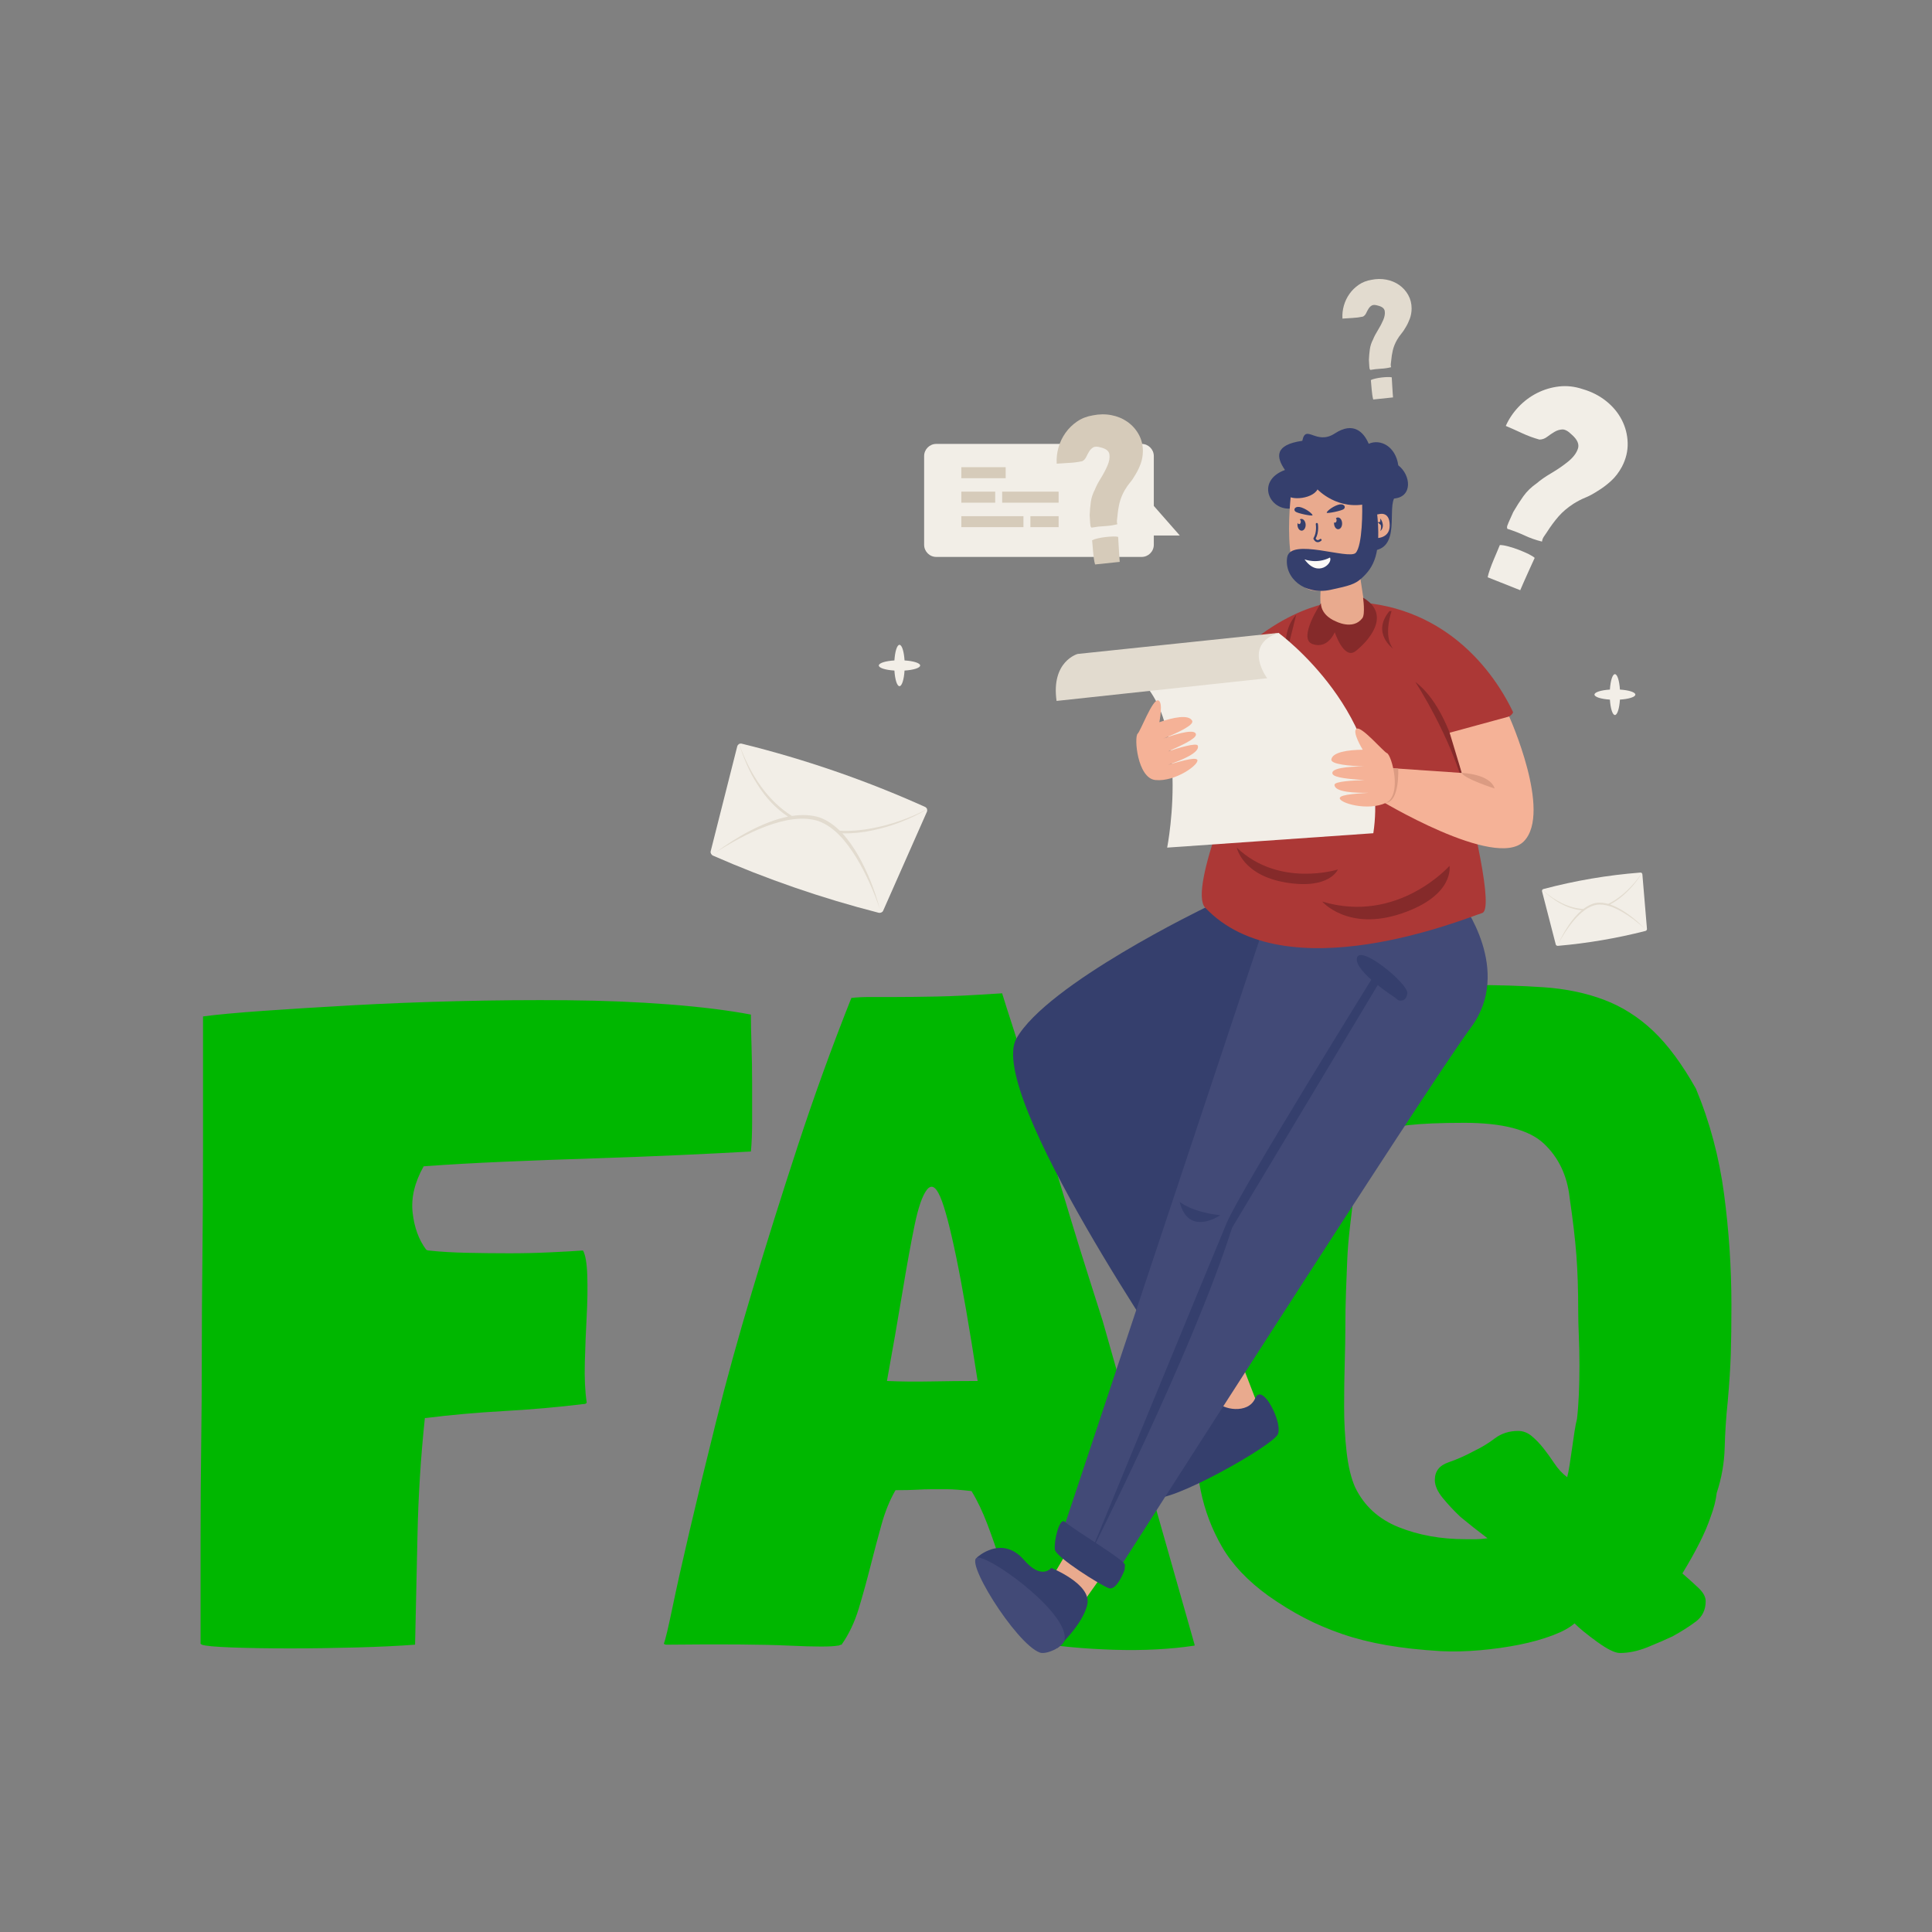 <svg width="335" height="335" viewBox="0 0 335 335" fill="none" xmlns="http://www.w3.org/2000/svg">
<rect x="0" y="0" width="335" height="335" fill="#808080" stroke="none"/>
<path d="M283.562 120.439C283.562 120.02 282.424 119.669 280.888 119.57C280.79 118.034 280.439 116.896 280.019 116.896C279.6 116.896 279.249 118.034 279.15 119.57C277.614 119.669 276.476 120.02 276.476 120.439C276.476 120.858 277.614 121.21 279.15 121.308C279.249 122.844 279.6 123.982 280.019 123.982C280.438 123.982 280.79 122.844 280.888 121.308C282.424 121.21 283.562 120.858 283.562 120.439ZM159.55 115.394C159.55 114.971 158.399 114.615 156.844 114.515C156.745 112.961 156.39 111.81 155.965 111.81C155.542 111.81 155.186 112.961 155.087 114.515C153.532 114.615 152.381 114.97 152.381 115.394C152.381 115.817 153.532 116.174 155.087 116.273C155.186 117.828 155.541 118.979 155.965 118.979C156.389 118.979 156.745 117.827 156.844 116.273C158.399 116.174 159.55 115.817 159.55 115.394ZM284.78 151.605C285.062 154.967 285.328 158.119 285.578 161.08C285.59 161.231 285.469 161.385 285.307 161.426C280.326 162.696 275.251 163.559 270.131 164.006C269.965 164.02 269.799 163.914 269.762 163.768C269.019 160.89 268.228 157.826 267.385 154.561C267.361 154.466 267.379 154.371 267.429 154.297L267.43 154.295C267.473 154.228 267.54 154.177 267.623 154.155C273.125 152.696 278.748 151.741 284.422 151.299C284.504 151.293 284.581 151.318 284.641 151.363C284.654 151.372 284.667 151.382 284.677 151.392L284.68 151.395C284.735 151.449 284.772 151.523 284.78 151.605V151.605Z" fill="#F2EEE7"/>
<path d="M284.684 151.389C284.614 151.324 284.515 151.288 284.421 151.299C284.514 151.294 284.603 151.331 284.669 151.397C283.721 152.816 282.565 154.104 281.243 155.181C280.456 155.833 279.66 156.347 278.859 156.732C278.16 156.534 277.449 156.455 276.74 156.56C275.967 156.71 275.231 157.087 274.542 157.613C272.09 157.469 269.678 156.272 267.438 154.294C267.48 154.227 267.546 154.177 267.622 154.154C267.541 154.173 267.466 154.225 267.42 154.297L267.424 154.301C268.366 155.174 269.38 156.012 270.515 156.619C271.744 157.327 273.01 157.722 274.268 157.834C272.529 159.289 271.112 161.667 270.194 163.659C271.649 161.012 274.041 157.418 276.797 156.893C278.291 156.661 279.838 157.307 281.229 158.091C282.649 158.912 283.998 159.941 285.264 161.097C284.056 159.831 282.731 158.73 281.312 157.858C280.626 157.442 279.905 157.074 279.167 156.827C279.933 156.433 280.671 155.93 281.366 155.328C282.679 154.206 283.81 152.877 284.687 151.399L284.69 151.393L284.684 151.389V151.389Z" fill="#E2DBCF"/>
<path d="M160.715 140.775C158.024 146.857 155.5 152.561 153.132 157.922C153.011 158.194 152.655 158.347 152.336 158.265C142.501 155.745 132.941 152.446 123.643 148.367C123.342 148.235 123.156 147.895 123.229 147.607C124.667 141.925 126.198 135.878 127.83 129.431C127.852 129.342 127.893 129.259 127.949 129.187C128.005 129.115 128.075 129.056 128.155 129.013L128.158 129.012C128.3 128.934 128.467 128.913 128.624 128.952C139.495 131.626 150.179 135.311 160.387 139.908C160.534 139.974 160.644 140.09 160.706 140.224C160.722 140.254 160.734 140.285 160.742 140.318C160.787 140.463 160.78 140.625 160.715 140.775V140.775Z" fill="#F2EEE7"/>
<path d="M160.755 140.311C160.696 140.135 160.559 139.979 160.385 139.909C160.551 139.988 160.67 140.137 160.722 140.311C157.739 141.871 154.521 143.005 151.214 143.617C149.234 144 147.371 144.135 145.622 144.043C144.601 143.039 143.446 142.23 142.118 141.741C140.639 141.27 139.009 141.225 137.32 141.484C133.215 138.914 130.174 134.562 128.171 129.02C128.307 128.944 128.469 128.918 128.623 128.952C128.463 128.907 128.286 128.927 128.137 129.006L128.142 129.017C128.943 131.418 129.906 133.827 131.296 135.952C132.751 138.338 134.567 140.22 136.638 141.603C132.253 142.474 127.551 145.246 124.078 147.823C129.1 144.622 136.637 140.667 141.902 142.367C144.706 143.379 146.773 145.963 148.435 148.634C150.115 151.399 151.476 154.454 152.572 157.652C151.68 154.319 150.428 151.16 148.801 148.309C148.006 146.941 147.108 145.62 146.065 144.497C147.764 144.54 149.515 144.369 151.287 143.985C154.62 143.287 157.835 142.057 160.749 140.329L160.761 140.323L160.755 140.311V140.311Z" fill="#E2DBCF"/>
<path d="M261.591 90.565L262.394 88.776C262.951 87.814 263.533 86.906 264.139 86.054C264.746 85.203 265.526 84.446 266.482 83.784C267.095 83.248 267.938 82.662 269.012 82.028C270.087 81.394 271.054 80.728 271.913 80.029C272.772 79.331 273.336 78.591 273.602 77.81C273.868 77.029 273.505 76.207 272.512 75.344C271.899 74.739 271.358 74.446 270.889 74.467C270.42 74.488 269.97 74.628 269.54 74.884C269.109 75.141 268.685 75.427 268.267 75.745C267.85 76.062 267.401 76.22 266.923 76.219C265.892 75.931 264.901 75.566 263.949 75.123C262.997 74.68 262.047 74.257 261.098 73.853L261.117 73.805C261.652 72.612 262.387 71.526 263.321 70.542C264.254 69.559 265.316 68.764 266.51 68.158C267.702 67.552 268.973 67.17 270.324 67.011C271.674 66.853 273.051 67.009 274.454 67.478C275.976 67.921 277.323 68.608 278.491 69.538C279.657 70.469 280.563 71.556 281.205 72.8C281.847 74.043 282.189 75.373 282.23 76.789C282.27 78.205 281.939 79.586 281.233 80.934C280.707 81.91 280.075 82.733 279.337 83.404C278.598 84.076 277.819 84.659 277.002 85.151C276.216 85.658 275.508 86.037 274.876 86.289C274.244 86.542 273.564 86.896 272.835 87.35C271.802 88.019 270.937 88.753 270.242 89.551C269.546 90.351 268.868 91.266 268.211 92.3C268.046 92.533 267.878 92.779 267.702 93.043C267.526 93.306 267.421 93.579 267.386 93.859L267.367 93.907C266.324 93.651 265.327 93.302 264.375 92.859C263.422 92.416 262.437 92.034 261.42 91.714L261.372 91.695C261.293 91.517 261.294 91.324 261.375 91.117C261.458 90.909 261.53 90.726 261.591 90.565V90.565ZM263.51 102.303L258.099 100.153L257.955 100.097C258.027 99.719 258.161 99.256 258.356 98.706C258.55 98.155 258.761 97.61 258.989 97.072C259.216 96.534 259.43 96.027 259.632 95.553C259.834 95.079 259.978 94.73 260.066 94.506C260.435 94.502 260.929 94.583 261.546 94.748C262.17 94.915 262.784 95.116 263.385 95.35C263.994 95.585 264.553 95.83 265.064 96.082C265.574 96.335 265.921 96.553 266.109 96.736C266.097 96.768 265.977 97.026 265.754 97.51C265.529 97.994 265.277 98.55 264.997 99.178C264.717 99.806 264.442 100.418 264.175 101.015C263.907 101.611 263.729 102.022 263.643 102.245L263.624 102.293L263.605 102.341L263.51 102.303V102.303Z" fill="#F2EEE7"/>
<path d="M237.429 63.518L237.362 62.407C237.388 61.776 237.441 61.166 237.522 60.578C237.602 59.991 237.795 59.403 238.101 58.819C238.267 58.388 238.538 57.871 238.911 57.269C239.284 56.667 239.594 56.078 239.843 55.499C240.091 54.922 240.179 54.402 240.107 53.938C240.034 53.476 239.635 53.158 238.908 52.986C238.441 52.843 238.092 52.838 237.862 52.972C237.632 53.106 237.442 53.295 237.294 53.538C237.142 53.786 237.004 54.042 236.881 54.306C236.754 54.576 236.57 54.773 236.33 54.899C235.743 55.024 235.146 55.102 234.546 55.131C233.95 55.16 233.361 55.197 232.777 55.244L232.773 55.215C232.729 54.474 232.811 53.734 233.021 52.992C233.231 52.252 233.556 51.573 233.996 50.953C234.436 50.335 234.974 49.807 235.612 49.371C236.25 48.936 236.982 48.651 237.812 48.517C238.694 48.338 239.552 48.329 240.385 48.489C241.218 48.65 241.959 48.958 242.61 49.414C243.26 49.869 243.783 50.448 244.177 51.149C244.57 51.85 244.768 52.633 244.768 53.496C244.761 54.125 244.659 54.706 244.465 55.238C244.271 55.771 244.033 56.269 243.751 56.732C243.49 57.193 243.233 57.572 242.982 57.865C242.731 58.158 242.482 58.516 242.235 58.935C241.892 59.544 241.651 60.14 241.511 60.725C241.372 61.311 241.272 61.95 241.214 62.644C241.193 62.804 241.173 62.972 241.154 63.151C241.135 63.33 241.154 63.495 241.21 63.644L241.213 63.673C240.63 63.819 240.033 63.906 239.432 63.935C238.837 63.964 238.241 64.031 237.644 64.138L237.615 64.141C237.529 64.073 237.479 63.976 237.465 63.85C237.453 63.727 237.44 63.615 237.429 63.518V63.518ZM241.488 68.916L238.2 69.261L238.113 69.271C238.05 69.062 237.995 68.794 237.948 68.466C237.901 68.138 237.863 67.808 237.835 67.478C237.807 67.147 237.782 66.836 237.758 66.544C237.735 66.253 237.716 66.039 237.7 65.903C237.884 65.804 238.155 65.715 238.509 65.634C238.863 65.555 239.223 65.494 239.592 65.452C239.959 65.41 240.305 65.385 240.628 65.379C240.951 65.371 241.183 65.389 241.326 65.432C241.328 65.451 241.336 65.613 241.352 65.915C241.366 66.217 241.386 66.563 241.411 66.953C241.435 67.343 241.459 67.724 241.482 68.093C241.505 68.464 241.524 68.717 241.539 68.853L241.543 68.882L241.546 68.911L241.488 68.916Z" fill="#E2DBCF"/>
<path d="M197.953 96.57H162.352C161.185 96.57 160.24 95.625 160.24 94.459V79.081C160.24 77.914 161.186 76.97 162.352 76.97H197.953C199.12 76.97 200.065 77.915 200.065 79.081V94.459C200.065 95.625 199.119 96.57 197.953 96.57Z" fill="#F2EEE7"/>
<path d="M199.098 86.622L204.57 92.852H196.498L199.098 86.622Z" fill="#F2EEE7"/>
<path d="M189.028 90.709L188.945 89.324C188.977 88.538 189.044 87.779 189.143 87.045C189.244 86.313 189.484 85.582 189.866 84.854C190.074 84.317 190.41 83.674 190.875 82.924C191.34 82.173 191.727 81.44 192.037 80.719C192.346 80 192.455 79.351 192.366 78.774C192.276 78.198 191.779 77.802 190.874 77.587C190.291 77.41 189.857 77.404 189.57 77.57C189.283 77.738 189.047 77.972 188.861 78.275C188.672 78.584 188.5 78.904 188.346 79.232C188.189 79.568 187.96 79.814 187.659 79.97C186.919 80.127 186.178 80.225 185.436 80.259C184.693 80.295 183.96 80.342 183.233 80.4L183.228 80.364C183.173 79.442 183.275 78.519 183.537 77.596C183.798 76.674 184.203 75.827 184.752 75.056C185.3 74.284 185.97 73.627 186.765 73.084C187.559 72.541 188.472 72.187 189.505 72.019C190.604 71.797 191.673 71.785 192.711 71.985C193.749 72.185 194.672 72.569 195.483 73.136C196.293 73.704 196.943 74.425 197.435 75.298C197.925 76.172 198.171 77.146 198.171 78.222C198.162 79.006 198.035 79.73 197.794 80.393C197.552 81.057 197.255 81.677 196.905 82.255C196.579 82.83 196.26 83.3 195.947 83.666C195.635 84.032 195.324 84.477 195.017 85.001C194.589 85.759 194.289 86.503 194.116 87.231C193.942 87.96 193.819 88.756 193.746 89.62C193.719 89.819 193.695 90.03 193.671 90.252C193.648 90.476 193.67 90.68 193.742 90.868L193.746 90.903C193.008 91.085 192.269 91.194 191.527 91.229C190.785 91.265 190.043 91.35 189.301 91.483L189.265 91.487C189.158 91.403 189.095 91.281 189.078 91.123C189.057 90.969 189.042 90.83 189.028 90.709V90.709ZM194.085 97.434L189.989 97.864L189.88 97.876C189.801 97.616 189.733 97.282 189.675 96.872C189.616 96.463 189.569 96.053 189.535 95.64C189.501 95.228 189.468 94.841 189.439 94.478C189.41 94.115 189.386 93.848 189.367 93.679C189.597 93.555 189.933 93.444 190.374 93.344C190.815 93.245 191.265 93.17 191.724 93.118C192.182 93.065 192.613 93.035 193.016 93.026C193.418 93.017 193.708 93.04 193.886 93.092C193.888 93.117 193.899 93.317 193.917 93.694C193.935 94.071 193.96 94.502 193.991 94.988C194.021 95.474 194.051 95.947 194.079 96.409C194.107 96.87 194.13 97.186 194.151 97.354L194.155 97.39L194.159 97.426L194.085 97.434V97.434ZM166.689 81.01H174.381V82.917H166.689V81.01ZM166.689 85.255H172.565V87.162H166.689V85.255ZM173.77 85.255H183.56V87.162H173.77V85.255ZM166.689 89.501H177.461V91.408H166.689V89.501ZM178.665 89.501H183.56V91.408H178.665V89.501Z" fill="#D6CBBA"/>
<path d="M101.086 243.466C96.693 244.003 92.124 244.404 87.378 244.67C82.63 244.938 78.133 245.338 73.883 245.872H73.671C72.96 252.611 72.535 259.325 72.395 266.008C72.252 272.693 72.111 279.083 71.971 285.18C69.135 285.393 65.771 285.553 61.876 285.661C57.978 285.766 54.119 285.822 50.294 285.822C46.469 285.822 43.102 285.766 40.2 285.661C37.294 285.553 35.556 285.393 34.993 285.18L34.779 285.019V266.97C34.779 261.355 34.813 255.928 34.885 250.686C34.956 245.447 34.992 240.177 34.992 234.883C34.992 229.589 35.024 224.001 35.097 218.117C35.168 212.236 35.204 205.899 35.204 199.106V176.244C37.611 175.923 41.081 175.601 45.618 175.281C50.15 174.96 55.287 174.639 61.026 174.318C66.765 173.998 72.854 173.757 79.303 173.596C85.748 173.435 92.088 173.383 98.323 173.435C104.556 173.49 110.438 173.731 115.963 174.158C121.488 174.586 126.234 175.175 130.202 175.922C130.202 177.313 130.235 179.078 130.308 181.216C130.377 183.357 130.414 185.575 130.414 187.874V194.452C130.414 196.538 130.341 198.278 130.202 199.666C126.376 199.881 122.089 200.094 117.345 200.307C112.595 200.522 107.708 200.707 102.68 200.868C97.65 201.029 92.619 201.217 87.592 201.43C82.561 201.645 77.849 201.911 73.46 202.232C71.898 205.014 71.261 207.687 71.547 210.253C71.829 212.82 72.61 214.961 73.884 216.67C74.023 216.779 74.166 216.831 74.309 216.831C76.291 217.047 78.524 217.179 81.004 217.232C83.481 217.287 85.925 217.312 88.336 217.312C90.743 217.312 93.081 217.26 95.35 217.151C97.614 217.047 99.527 216.938 101.088 216.831C101.514 217.58 101.759 219.024 101.832 221.163C101.901 223.303 101.865 225.683 101.726 228.303C101.583 230.924 101.477 233.572 101.406 236.244C101.334 238.919 101.44 241.218 101.725 243.143C101.723 243.36 101.511 243.466 101.086 243.466V243.466ZM191.195 229.026L207.135 285.179V285.34C202.885 285.982 198.208 286.222 193.108 286.062C188.007 285.901 183.189 285.446 178.656 284.699H178.444C177.594 282.989 176.777 280.956 176 278.603C175.219 276.251 174.439 273.845 173.661 271.382C172.882 268.924 172.068 266.57 171.217 264.323C170.367 262.077 169.444 260.152 168.454 258.547C166.611 258.334 165.194 258.227 164.203 258.227H161.547C160.766 258.227 159.916 258.254 158.996 258.307C158.074 258.362 156.834 258.388 155.278 258.388C154.285 260.1 153.471 262.105 152.833 264.404C152.196 266.706 151.558 269.112 150.92 271.624C150.301 274.072 149.628 276.506 148.902 278.924C148.19 281.278 147.201 283.363 145.926 285.181C145.784 285.181 145.677 285.209 145.606 285.261C145.534 285.316 145.426 285.342 145.287 285.342C144.151 285.555 141.319 285.555 136.786 285.342C132.25 285.129 125.167 285.076 115.533 285.181C115.39 285.181 115.247 285.129 115.108 285.02C115.39 284.273 115.885 282.187 116.595 278.764C117.303 275.342 118.296 270.902 119.571 265.447C120.845 259.992 122.367 253.71 124.141 246.596C125.91 239.484 127.999 231.916 130.41 223.894C132.817 215.872 135.437 207.529 138.273 198.866C141.106 190.202 144.224 181.593 147.624 173.035C148.613 172.93 149.676 172.875 150.811 172.875H155.274C157.113 172.875 159.489 172.85 162.393 172.794C165.295 172.742 169.087 172.553 173.763 172.232C174.188 173.624 174.858 175.737 175.782 178.57C176.701 181.405 177.694 184.613 178.757 188.195C179.819 191.78 180.951 195.603 182.157 199.667C183.358 203.733 184.528 207.635 185.663 211.378C186.796 215.124 187.859 218.545 188.851 221.646C189.847 224.749 190.628 227.208 191.195 229.026V229.026ZM169.519 239.455C168.1 230.257 166.862 223.09 165.799 217.955C164.737 212.821 163.813 209.347 163.036 207.527C162.257 205.71 161.476 205.308 160.699 206.324C159.919 207.342 159.212 209.4 158.574 212.502C157.936 215.605 157.226 219.509 156.449 224.213C155.669 228.921 154.782 234 153.793 239.455C156.199 239.563 158.749 239.59 161.443 239.535C164.132 239.483 166.825 239.455 169.519 239.455ZM297.671 258.867C297.528 260.151 297.173 261.541 296.607 263.039C295.758 265.606 294.127 268.87 291.72 272.825C292.709 273.683 293.633 274.509 294.482 275.312C295.332 276.115 295.758 276.891 295.758 277.638C295.758 279.138 295.189 280.312 294.057 281.168C292.921 282.025 291.577 282.88 290.019 283.735C288.883 284.271 287.469 284.885 285.769 285.58C284.068 286.274 282.438 286.623 280.881 286.623C280.031 286.623 278.72 285.982 276.95 284.698C275.176 283.414 273.869 282.346 273.018 281.489C272.168 282.239 270.893 282.933 269.193 283.575C267.493 284.216 265.581 284.753 263.455 285.18C261.33 285.605 259.062 285.927 256.654 286.142C254.243 286.356 251.979 286.408 249.854 286.303C246.311 286.088 243.159 285.742 240.397 285.26C237.634 284.779 235.084 284.137 232.745 283.335C230.408 282.532 228.209 281.598 226.157 280.528C224.101 279.46 222.012 278.176 219.887 276.678C216.344 274.11 213.687 271.303 211.917 268.255C210.144 265.206 208.906 261.944 208.199 258.468C207.487 254.993 207.136 251.384 207.136 247.639V224.134C207.136 219.91 207.242 215.631 207.455 211.299C207.667 206.967 208.093 202.663 208.73 198.384C209.368 194.107 210.394 190.041 211.812 186.191C212.802 183.945 214.575 181.886 217.125 180.013C219.676 178.143 222.827 176.512 226.582 175.12C230.336 173.731 234.552 172.661 239.228 171.911C243.903 171.164 249.004 170.787 254.529 170.787C259.487 170.787 263.88 170.923 267.706 171.188C271.531 171.456 275.001 172.179 278.12 173.355C281.234 174.533 284.071 176.323 286.621 178.729C289.17 181.136 291.648 184.48 294.059 188.757C296.467 194.532 298.097 200.629 298.947 207.047C299.798 213.464 300.222 219.882 300.222 226.299C300.222 229.616 300.185 232.423 300.116 234.722C300.042 237.024 299.867 239.776 299.585 242.984C299.301 245.65 299.123 248.326 299.053 251.005C298.979 253.681 298.52 256.301 297.671 258.867ZM263.241 248.118C264.092 248.118 264.87 248.414 265.58 249C266.287 249.59 266.961 250.284 267.599 251.086C268.236 251.888 268.874 252.771 269.512 253.733C270.149 254.696 270.893 255.499 271.744 256.14C271.883 255.606 272.025 254.885 272.168 253.974C272.308 253.066 272.451 252.103 272.594 251.086C272.733 250.071 272.876 249.108 273.018 248.198C273.157 247.29 273.3 246.569 273.443 246.032C273.583 244.856 273.689 243.465 273.762 241.861C273.831 240.256 273.868 238.572 273.868 236.807C273.868 235.043 273.831 233.333 273.762 231.673C273.689 230.015 273.656 228.6 273.656 227.421C273.656 223.678 273.549 220.418 273.337 217.635C273.125 214.854 272.733 211.538 272.168 207.688C271.744 203.837 270.255 200.709 267.706 198.302C265.155 195.896 260.549 194.692 253.892 194.692C249.781 194.692 246.56 194.827 244.222 195.093C241.884 195.361 240.042 195.923 238.697 196.778C237.349 197.635 236.429 198.892 235.935 200.548C235.436 202.207 235.048 204.373 234.765 207.046C234.479 209.291 234.234 211.353 234.022 213.222C233.809 215.095 233.667 216.913 233.596 218.677C233.524 220.441 233.454 222.261 233.384 224.132C233.311 226.004 233.278 228.062 233.278 230.309C233.278 231.808 233.241 233.786 233.172 236.245C233.099 238.708 233.066 241.275 233.066 243.946C233.066 246.62 233.205 249.215 233.491 251.727C233.774 254.242 234.268 256.3 234.979 257.904C236.536 261.114 239.05 263.414 242.523 264.803C245.993 266.194 249.855 266.889 254.105 266.889H256.018C256.583 266.889 257.22 266.836 257.931 266.728C256.23 265.445 254.67 264.217 253.255 263.039C252.119 261.971 251.093 260.872 250.173 259.75C249.251 258.627 248.792 257.584 248.792 256.621C248.792 255.125 249.569 254.11 251.129 253.573C252.687 253.039 254.243 252.344 255.804 251.487C256.937 250.953 258.069 250.258 259.205 249.401C260.336 248.547 261.681 248.118 263.241 248.118V248.118Z" fill="#00B700"/>
<path d="M214.248 233.657L218.65 245.063L212.345 247.249L206.801 236.873L214.248 233.657Z" fill="#E9AA8E"/>
<path d="M221.586 248.67C220.744 250.68 202.537 260.918 199.963 259.64C197.399 258.358 199.169 256.4 199.169 256.4C199.169 256.4 199.299 256.294 199.548 256.111C201.095 254.89 207.005 250.092 208.26 247.027C209.727 243.49 210.198 241.641 211.011 242.999C211.818 244.374 216.406 245.31 217.642 242.465C218.357 240.799 219.869 242.498 220.825 244.599L220.829 244.609C221.529 246.119 221.943 247.839 221.586 248.67V248.67ZM208.972 157.383C208.972 157.383 181.589 170.575 176.242 180.074C170.894 189.572 204.442 238.437 204.442 238.437L215.431 235.909L208.602 194.694L233.415 161.744L208.972 157.383V157.383Z" fill="#353F6D"/>
<path d="M186.036 267.397L181.059 275.836L186.876 279.155L192.89 270.678L186.036 267.397Z" fill="#E9AA8E"/>
<path d="M174.298 275.098L169.381 270.073C169.381 270.073 173.683 266.024 177.575 270.509C180.641 274.045 182.281 271.867 182.281 271.867C182.281 271.867 189.216 274.631 188.546 278.118C187.876 281.605 183.319 285.777 183.319 285.777L174.298 275.098Z" fill="#353F6D"/>
<path d="M180.318 286.551C181.428 286.945 184.251 285.624 184.552 284.485C185.681 280.217 173.024 270.649 169.756 270.087C166.489 269.525 176.112 285.057 180.318 286.551ZM253.466 156.474C253.466 156.474 262.417 168.273 255.043 178.175C247.668 188.078 192.887 273.832 192.887 273.832L183.795 266.889L219.542 159.482L253.466 156.474V156.474Z" fill="#424A77"/>
<path d="M204.538 208.374C204.538 208.374 206.462 210.132 211.592 210.717C211.592 210.718 206.055 214.543 204.538 208.374ZM238.459 168.769C238.459 168.769 215.091 206.399 212.723 212.011C210.749 216.689 188.973 269.596 188.973 269.596C188.973 269.596 206.761 234.51 213.636 212.888L239.643 169.554L238.459 168.769V168.769Z" fill="#353F6D"/>
<path d="M235.26 166.333C235.318 163.3 244.22 170.532 244.026 172.23C243.832 173.93 242.446 173.443 242.457 173.443C242.468 173.443 241.854 172.956 241.854 172.956C241.854 172.956 235.214 168.697 235.26 166.333V166.333ZM184.624 263.861C186.898 265.743 195.135 270.533 195.065 271.375L194.994 272.218C194.994 272.218 193.663 275.881 192.255 275.378C190.847 274.874 183.125 270.04 182.914 268.706C182.703 267.371 183.669 263.07 184.624 263.861V263.861Z" fill="#353F6D"/>
<path d="M206.92 122.697C217.375 106.806 229.434 104.466 231.748 104.376C249.037 103.695 258.43 115.215 262.367 123.493C261.825 125.22 254.432 126.247 251.62 127.72C255.966 143.756 258.96 157.697 257.009 158.312C254.044 159.247 222.923 172.116 208.972 157.383C205.95 154.19 215.471 132.363 215.471 132.363C215.471 132.363 207.967 128.524 206.92 122.697V122.697Z" fill="#AC3836"/>
<path d="M211.861 141.422C211.861 141.422 218.883 125.978 220.285 121.817C220.285 121.817 213.853 131.395 211.861 141.422ZM240.921 105.965L241.3 105.95C241.3 105.95 239.763 110.226 241.557 112.481C241.557 112.48 237.76 109.772 240.921 105.965ZM224.754 106.6C224.754 106.6 222.323 108.936 223.105 113.205L224.754 106.6ZM251.337 150.137C251.337 150.137 242.374 160.277 229.265 156.326C229.265 156.326 233.719 161.533 243 158.403C252.28 155.272 251.337 150.137 251.337 150.137ZM214.458 146.975C214.458 146.975 215.384 151.761 222.967 153.026C230.548 154.291 231.981 150.766 231.981 150.766C231.981 150.766 221.783 153.976 214.458 146.975ZM245.4 118.224C245.4 118.224 251.618 127.713 254.08 137.35C254.08 137.35 252.29 123.477 245.4 118.224Z" fill="#852A2A"/>
<path d="M233.1 83.667C232.84 82.309 229.932 85.476 229.415 84.784C228.898 84.093 229.762 88.052 227.31 86.445C224.858 84.838 227.327 87.299 224.504 88.052C220.341 89.164 217.449 83.464 222.808 81.49C221.252 79.242 220.979 77.125 225.815 76.435C226.426 73.409 228.208 77.286 231.452 75.158C234.696 73.031 236.498 74.964 237.328 76.952C239.348 76.047 241.994 77.384 242.458 80.689C244.631 82.346 245.02 86.156 241.723 86.445C240.574 88.772 243.186 96.501 236.351 95.377C234.459 95.066 233.578 86.166 233.1 83.667V83.667Z" fill="#353F6D"/>
<path d="M224 84.428C224 84.428 231.605 80.201 236.412 81.349C241.219 82.497 238.959 89.192 238.959 89.192C238.959 89.192 240.97 88.431 240.972 91.111C240.975 93.475 238.491 93.312 238.491 93.312C238.491 93.312 237.822 97.38 235.724 99.257L236.789 106.216C237.039 110.977 231.255 109.692 230.102 108.466C228.668 106.94 228.966 102.791 228.966 102.791L228.985 102.416C228.692 102.439 228.395 102.446 228.094 102.44C221.445 102.284 224 84.428 224 84.428V84.428Z" fill="#E9AA8E"/>
<path d="M236.15 86.546C236.29 88.466 236.244 94.6 235.073 95.864C233.903 97.128 223.696 93.136 223.181 96.677C222.666 100.217 226.196 103.231 230.684 102.278C234.017 101.57 234.939 101.284 236 100.349C238.257 98.362 239.559 95.93 238.744 88.639C237.93 81.349 236.15 86.546 236.15 86.546V86.546Z" fill="#353F6D"/>
<path d="M222.949 85.282C222.841 86.938 227.495 86.687 228.451 84.861C228.451 84.861 231.982 88.653 237.273 87.295C237.273 87.295 237.153 90.711 239.783 88.64C242.413 86.569 242.704 82.333 239.239 80.787C235.774 79.242 223.327 79.523 222.949 85.282ZM239.347 89.896C239.347 89.896 240.329 91.175 239.347 92.094C239.347 92.094 239.596 91.33 239.394 90.995L238.865 90.566L239.325 90.488L239.347 89.896V89.896ZM228.521 94.014C228.458 94.017 228.396 94.01 228.334 93.995C227.943 93.898 227.762 93.469 227.754 93.452C227.732 93.398 227.736 93.338 227.766 93.289C228.381 92.259 228.154 90.909 228.152 90.896C228.135 90.796 228.201 90.701 228.3 90.684C228.402 90.665 228.494 90.734 228.511 90.833C228.521 90.892 228.751 92.258 228.13 93.388C228.186 93.482 228.29 93.61 228.423 93.643C228.547 93.673 228.695 93.618 228.863 93.48C228.941 93.416 229.056 93.426 229.12 93.503C229.185 93.581 229.173 93.695 229.096 93.76C228.9 93.922 228.708 94.007 228.521 94.014V94.014ZM224.973 91.023C224.995 91.6 225.323 92.031 225.723 92.016C226.1 92.001 226.415 91.544 226.393 90.967C226.371 90.391 226.02 89.96 225.643 89.974C225.546 89.977 225.454 90.012 225.38 90.074C225.472 90.137 225.543 90.267 225.55 90.423C225.56 90.668 225.434 90.872 225.278 90.878C225.168 90.882 225.053 90.797 225.004 90.667C224.985 90.778 224.967 90.89 224.973 91.023V91.023ZM231.317 90.774C231.34 91.351 231.668 91.782 232.045 91.768C232.445 91.752 232.738 91.296 232.715 90.719C232.693 90.143 232.365 89.711 231.965 89.726C231.832 89.732 231.723 89.78 231.638 89.873C231.707 89.936 231.756 90.046 231.761 90.179C231.771 90.423 231.645 90.628 231.467 90.634C231.422 90.636 231.378 90.615 231.332 90.573C231.312 90.64 231.315 90.707 231.317 90.774Z" fill="#353F6D"/>
<path d="M231.441 109.615C231.441 109.615 233.021 114.472 235.042 112.911C237.063 111.35 241.49 106.675 236.348 103.631C236.348 103.631 236.758 106.485 236.226 107.187C234.575 109.36 231.529 107.694 231.529 107.694C231.529 107.694 229.124 106.812 229.036 104.595C229.036 104.595 224.932 110.764 227.602 111.685C230.272 112.605 231.441 109.615 231.441 109.615Z" fill="#852A2A"/>
<path d="M226.201 96.991C226.201 96.991 228.318 97.852 230.606 96.677C231.174 97.625 228.51 100.254 226.201 96.991Z" fill="#FCFAF7"/>
<path d="M221.694 109.738C221.694 109.738 241.219 124.015 238.128 144.478L202.382 146.973C202.382 146.973 207.367 121.537 194.443 115.638L221.694 109.738V109.738Z" fill="#F2EEE7"/>
<path d="M183.205 121.538L219.726 117.605C219.726 117.605 215.372 111.846 221.692 109.739L186.857 113.392C186.858 113.391 182.222 114.655 183.205 121.538V121.538Z" fill="#E2DBCF"/>
<path d="M200.349 135.255C197.21 134.956 196.611 127.799 197.272 127.207C197.758 126.774 199.803 121.287 200.789 121.436C201.776 121.591 201.024 125.229 201.024 125.229C203.432 124.387 206.105 123.834 206.717 124.974C207.115 125.717 204.127 127.095 201.765 128.044C204.694 126.987 207.367 126.397 207.371 127.374C207.374 128.125 204.836 129.256 202.525 130.295C204.174 129.728 207.477 128.725 207.688 129.284C208.138 130.495 204.822 131.844 202.536 132.614C203.927 132.248 207.286 131.142 207.608 131.76C207.999 132.517 203.85 135.588 200.349 135.255Z" fill="#F5B297"/>
<path d="M224.609 88.7C224.978 89.028 227.512 89.52 227.582 89.356C227.653 89.192 226.758 88.372 225.684 87.998C224.609 87.624 224.187 88.326 224.609 88.7ZM233.019 88.256C232.65 88.584 230.116 89.075 230.046 88.911C229.975 88.747 230.87 87.927 231.945 87.553C233.019 87.178 233.44 87.88 233.019 88.256Z" fill="#353F6D"/>
<path d="M251.362 127.051L261.682 124.238C261.682 124.238 269.158 140.813 264.242 145.87C259.325 150.926 238.988 138.566 238.988 138.566L239.663 133.084L253.465 134.025L251.362 127.051Z" fill="#F5B297"/>
<path d="M253.466 134.023C253.466 134.023 258.341 134.144 259.17 136.726C259.169 136.726 253.849 135.023 253.466 134.023ZM240.647 133.15L242.443 133.273C242.443 133.273 242.741 138.933 240.323 139.206C237.905 139.478 240.647 133.15 240.647 133.15V133.15Z" fill="#DB9B82"/>
<path d="M240.324 139.206C243.176 137.861 241.316 130.924 240.493 130.591C239.888 130.348 236.104 125.878 235.228 126.353C234.351 126.832 236.291 130 236.291 130C233.739 130.025 231.038 130.41 230.849 131.69C230.726 132.524 234.004 132.807 236.547 132.9C233.433 132.899 230.72 133.248 231.047 134.17C231.298 134.879 234.07 135.082 236.595 135.276C234.851 135.302 231.404 135.477 231.395 136.075C231.382 137.367 234.959 137.512 237.37 137.463C235.937 137.59 232.402 137.687 232.309 138.378C232.199 139.222 237.143 140.706 240.324 139.206V139.206Z" fill="#F5B297"/>
</svg>
